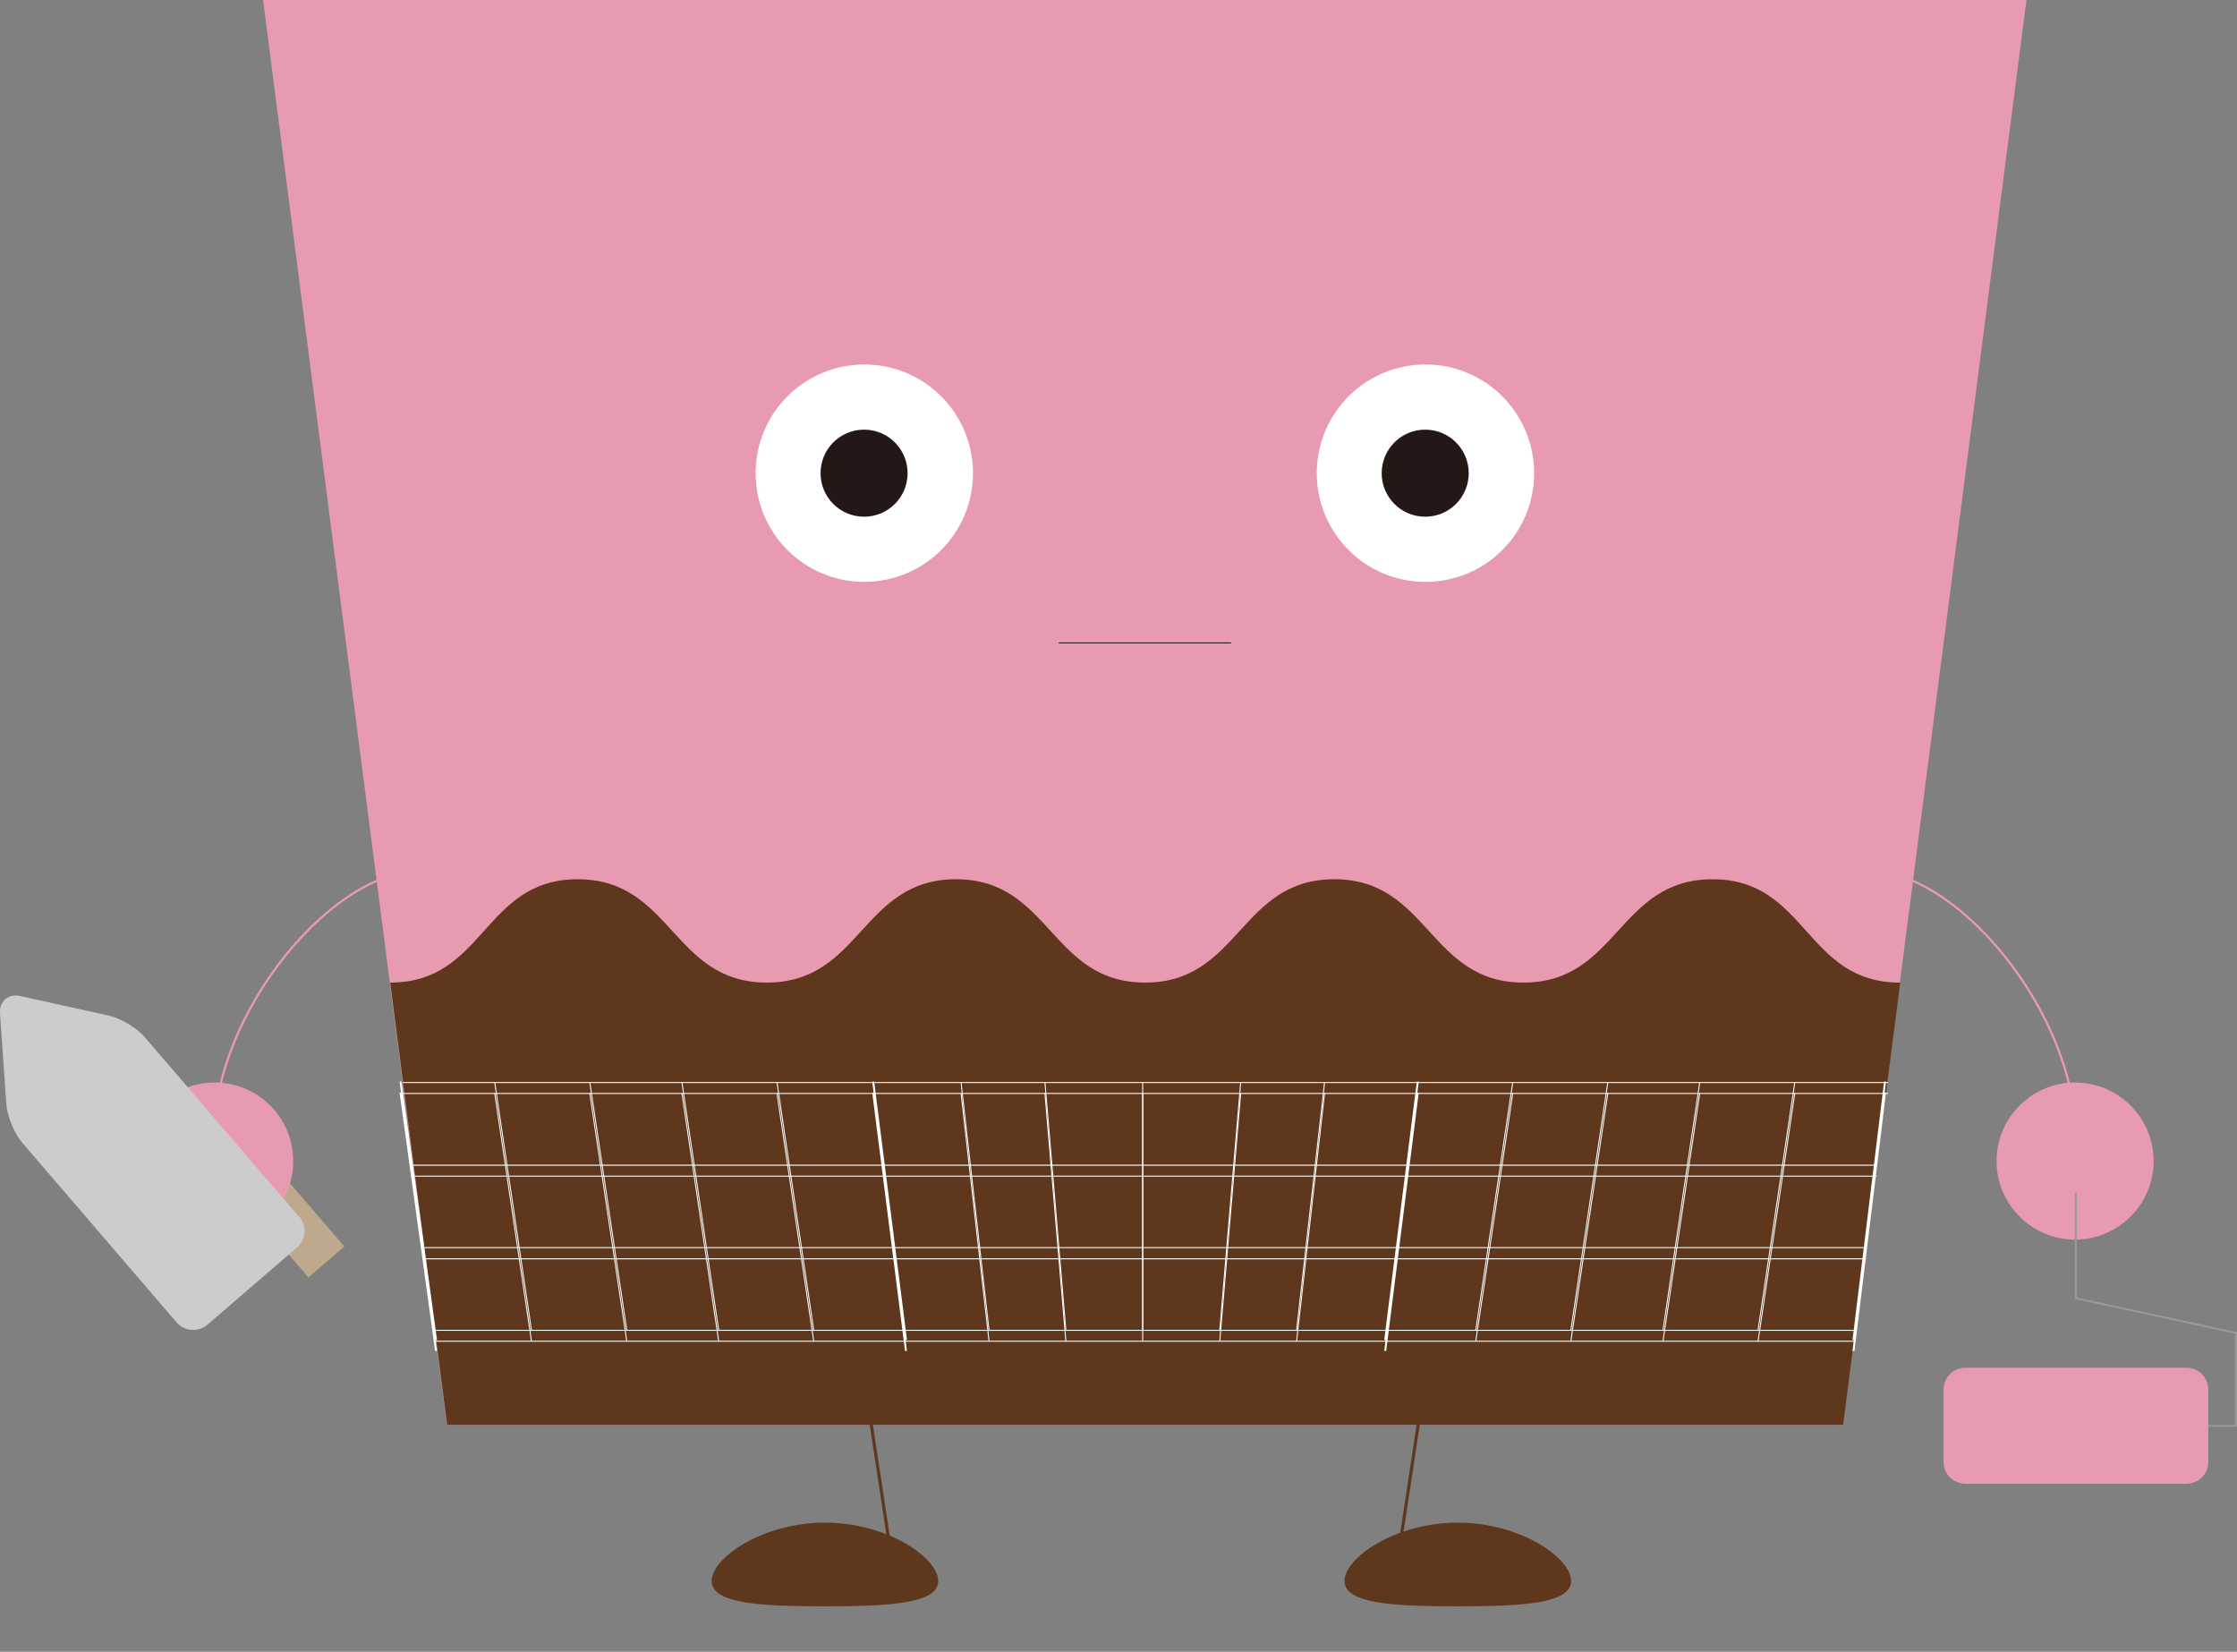 <?xml version="1.0" encoding="UTF-8"?>
<svg xmlns="http://www.w3.org/2000/svg" version="1.1" xmlns:xlink="http://www.w3.org/1999/xlink" viewBox="0 0 920.1 679.3">
  <rect x="0" y="0" width="920.1" height="679.3" fill="#808080" stroke="none"/>
  <defs>
    <style>
      .cls-1 {
        fill: #e89ab1;
      }

      .cls-2 {
        stroke: #e89ab1;
        stroke-width: .9px;
      }

      .cls-2, .cls-3, .cls-4, .cls-5, .cls-6, .cls-7, .cls-8 {
        fill: none;
      }

      .cls-2, .cls-5, .cls-6, .cls-7, .cls-8 {
        stroke-miterlimit: 10;
      }

      .cls-9 {
        fill: #231815;
      }

      .cls-10 {
        fill: #fff;
      }

      .cls-3 {
        stroke: #999;
        stroke-linejoin: round;
      }

      .cls-3, .cls-6 {
        stroke-width: .8px;
      }

      .cls-3, .cls-7, .cls-8 {
        stroke-linecap: round;
      }

      .cls-5 {
        stroke: #5e371c;
        stroke-width: 1.3px;
      }

      .cls-6 {
        stroke-linecap: square;
      }

      .cls-6, .cls-8 {
        stroke: #fff;
      }

      .cls-7 {
        stroke: #231815;
      }

      .cls-7, .cls-8 {
        stroke-width: .4px;
      }

      .cls-11 {
        fill: #ccc;
      }

      .cls-12 {
        fill: #5e371c;
      }

      .cls-13 {
        fill: #bfa98c;
      }

      .cls-14 {
        clip-path: url(#clippath);
      }
    </style>
    <clipPath id="clippath">
      <rect class="cls-4" x="157.6" y="442.5" width="624.8" height="119.9"/>
    </clipPath>
  </defs>
  <!-- Generator: Adobe Illustrator 28.7.6, SVG Export Plug-In . SVG Version: 1.2.0 Build 188)  -->
  <g>
    <g id="_レイヤー_1">
      <rect class="cls-13" x="106.2" y="470.1" width="19.5" height="55.8" transform="translate(-296.6 195.9) rotate(-40.7)"/>
      <path class="cls-2" d="M171.4,358.5c-35.8,0-88.9,63.1-83.1,119"/>
      <path class="cls-1" d="M120.6,477.5c0,17.8-14.4,32.3-32.3,32.3s-32.3-14.5-32.3-32.3,14.4-32.3,32.3-32.3,32.3,14.5,32.3,32.3"/>
      <path class="cls-2" d="M770.3,358.5c35.8,0,88.9,63.1,83.2,119"/>
      <path class="cls-1" d="M821.2,477.5c0,17.8,14.5,32.3,32.3,32.3s32.3-14.5,32.3-32.3-14.5-32.3-32.3-32.3-32.3,14.5-32.3,32.3"/>
      <polygon class="cls-1" points="758 586 183.8 586 108.2 0 833.5 0 758 586"/>
      <path class="cls-12" d="M781.4,404.1c-38.9,0-38.1-42.5-77-42.5s-38.9,42.5-77.8,42.5-38.9-42.5-77.8-42.5-38.9,42.5-77.8,42.5-38.9-42.5-77.8-42.5-38.9,42.5-77.8,42.5-38.9-42.5-77.8-42.5-38.1,42.5-77.1,42.5l23.4,181.9h574.2l23.5-181.9h0Z"/>
      <path class="cls-10" d="M400.2,194.6c0,24.7-20,44.7-44.7,44.7s-44.7-20-44.7-44.7,20-44.7,44.7-44.7,44.7,20,44.7,44.7"/>
      <path class="cls-9" d="M373.3,194.6c0,9.9-8,17.9-17.9,17.9s-17.9-8-17.9-17.9,8-17.9,17.9-17.9,17.9,8,17.9,17.9"/>
      <path class="cls-10" d="M631,194.6c0,24.7-20,44.7-44.7,44.7s-44.7-20-44.7-44.7,20-44.7,44.7-44.7,44.7,20,44.7,44.7"/>
      <path class="cls-9" d="M604.1,194.6c0,9.9-8,17.9-17.9,17.9s-17.9-8-17.9-17.9,8-17.9,17.9-17.9,17.9,8,17.9,17.9"/>
      <line class="cls-7" x1="435.6" y1="264.4" x2="506.2" y2="264.4"/>
      <line class="cls-5" x1="357.8" y1="582.1" x2="367.8" y2="648.1"/>
      <path class="cls-12" d="M385.9,650.2c0,9.5-20.9,10.4-46.6,10.4s-46.6-.9-46.6-10.4,20.9-24,46.6-24,46.6,14.5,46.6,24"/>
      <line class="cls-5" x1="583.9" y1="582.1" x2="573.9" y2="648.1"/>
      <path class="cls-12" d="M553,650.2c0,9.5,20.9,10.4,46.6,10.4s46.6-.9,46.6-10.4-20.9-24-46.6-24-46.6,14.5-46.6,24"/>
      <polyline class="cls-3" points="908.3 586.4 919.7 586.4 919.7 548.2 853.8 533.9 853.8 490.9"/>
      <path class="cls-1" d="M808.4,562.5h90.9c5,0,9,4,9,9v29.7c0,5-4,9-9,9h-90.9c-5,0-9-4-9-9v-29.7c0-5,4-9,9-9Z"/>
      <path class="cls-11" d="M123.1,500.4c3.2,3.8,2.8,9.5-1,12.7l-36.8,31.7c-3.8,3.2-9.5,2.8-12.7-1l-63.5-73.9c-3.2-3.8-6.2-10.9-6.5-15.9L0,416.7c-.3-5,3.4-8.1,8.2-7.1l36.6,8.1c4.8,1.1,11.5,5,14.7,8.8l63.5,73.9h0Z"/>
      <g class="cls-14">
        <g>
          <line class="cls-6" x1="179.3" y1="555.2" x2="164.8" y2="449.7"/>
          <line class="cls-6" x1="372.6" y1="555.2" x2="359.2" y2="449.7"/>
          <line class="cls-6" x1="569.8" y1="555.2" x2="583.1" y2="449.7"/>
          <line class="cls-6" x1="762.4" y1="555.2" x2="775.3" y2="449.7"/>
          <line class="cls-8" x1="165.9" y1="449.7" x2="776.4" y2="449.7"/>
          <line class="cls-8" x1="170" y1="483.7" x2="771.7" y2="483.7"/>
          <line class="cls-8" x1="174.4" y1="517.7" x2="767.3" y2="517.7"/>
          <line class="cls-8" x1="178.8" y1="551.6" x2="763" y2="551.6"/>
          <line class="cls-8" x1="218.6" y1="551.6" x2="203.5" y2="449.7"/>
          <line class="cls-8" x1="257.8" y1="551.6" x2="242.6" y2="449.7"/>
          <line class="cls-8" x1="295.6" y1="551.6" x2="280.5" y2="449.7"/>
          <line class="cls-8" x1="334.7" y1="551.6" x2="319.6" y2="449.7"/>
          <line class="cls-8" x1="723.1" y1="551.6" x2="738.2" y2="449.7"/>
          <line class="cls-8" x1="684" y1="551.6" x2="699.1" y2="449.7"/>
          <line class="cls-8" x1="646.1" y1="551.6" x2="661.3" y2="449.7"/>
          <line class="cls-8" x1="607" y1="551.6" x2="622.2" y2="449.7"/>
          <line class="cls-8" x1="395.3" y1="449.7" x2="406.8" y2="551.6"/>
          <line class="cls-8" x1="429.8" y1="449.7" x2="438.4" y2="551.6"/>
          <line class="cls-8" x1="470" y1="449.7" x2="470" y2="551.6"/>
          <line class="cls-8" x1="510.3" y1="449.7" x2="501.7" y2="551.6"/>
          <line class="cls-8" x1="544.8" y1="449.7" x2="533.3" y2="551.6"/>
        </g>
      </g>
      <line class="cls-6" x1="179.3" y1="550.7" x2="164.8" y2="445.2"/>
      <line class="cls-6" x1="372.6" y1="550.7" x2="359.2" y2="445.2"/>
      <line class="cls-6" x1="569.8" y1="550.7" x2="583.1" y2="445.2"/>
      <line class="cls-6" x1="762.4" y1="550.7" x2="775.3" y2="445.2"/>
      <line class="cls-8" x1="165.9" y1="445.2" x2="776.4" y2="445.2"/>
      <line class="cls-8" x1="170" y1="479.2" x2="771.7" y2="479.2"/>
      <line class="cls-8" x1="174.4" y1="513.1" x2="767.3" y2="513.1"/>
      <line class="cls-8" x1="178.8" y1="547.1" x2="763" y2="547.1"/>
      <line class="cls-8" x1="218.6" y1="547.1" x2="203.5" y2="445.2"/>
      <line class="cls-8" x1="257.8" y1="547.1" x2="242.6" y2="445.2"/>
      <line class="cls-8" x1="295.6" y1="547.1" x2="280.5" y2="445.2"/>
      <line class="cls-8" x1="334.7" y1="547.1" x2="319.6" y2="445.2"/>
      <line class="cls-8" x1="723.1" y1="547.1" x2="738.2" y2="445.2"/>
      <line class="cls-8" x1="684" y1="547.1" x2="699.1" y2="445.2"/>
      <line class="cls-8" x1="646.1" y1="547.1" x2="661.3" y2="445.2"/>
      <line class="cls-8" x1="607" y1="547.1" x2="622.2" y2="445.2"/>
      <line class="cls-8" x1="395.3" y1="445.2" x2="406.8" y2="547.1"/>
      <line class="cls-8" x1="429.8" y1="445.2" x2="438.4" y2="547.1"/>
      <line class="cls-8" x1="470" y1="445.2" x2="470" y2="547.1"/>
      <line class="cls-8" x1="510.3" y1="445.2" x2="501.7" y2="547.1"/>
      <line class="cls-8" x1="544.8" y1="445.2" x2="533.3" y2="547.1"/>
    </g>
  </g>
</svg>